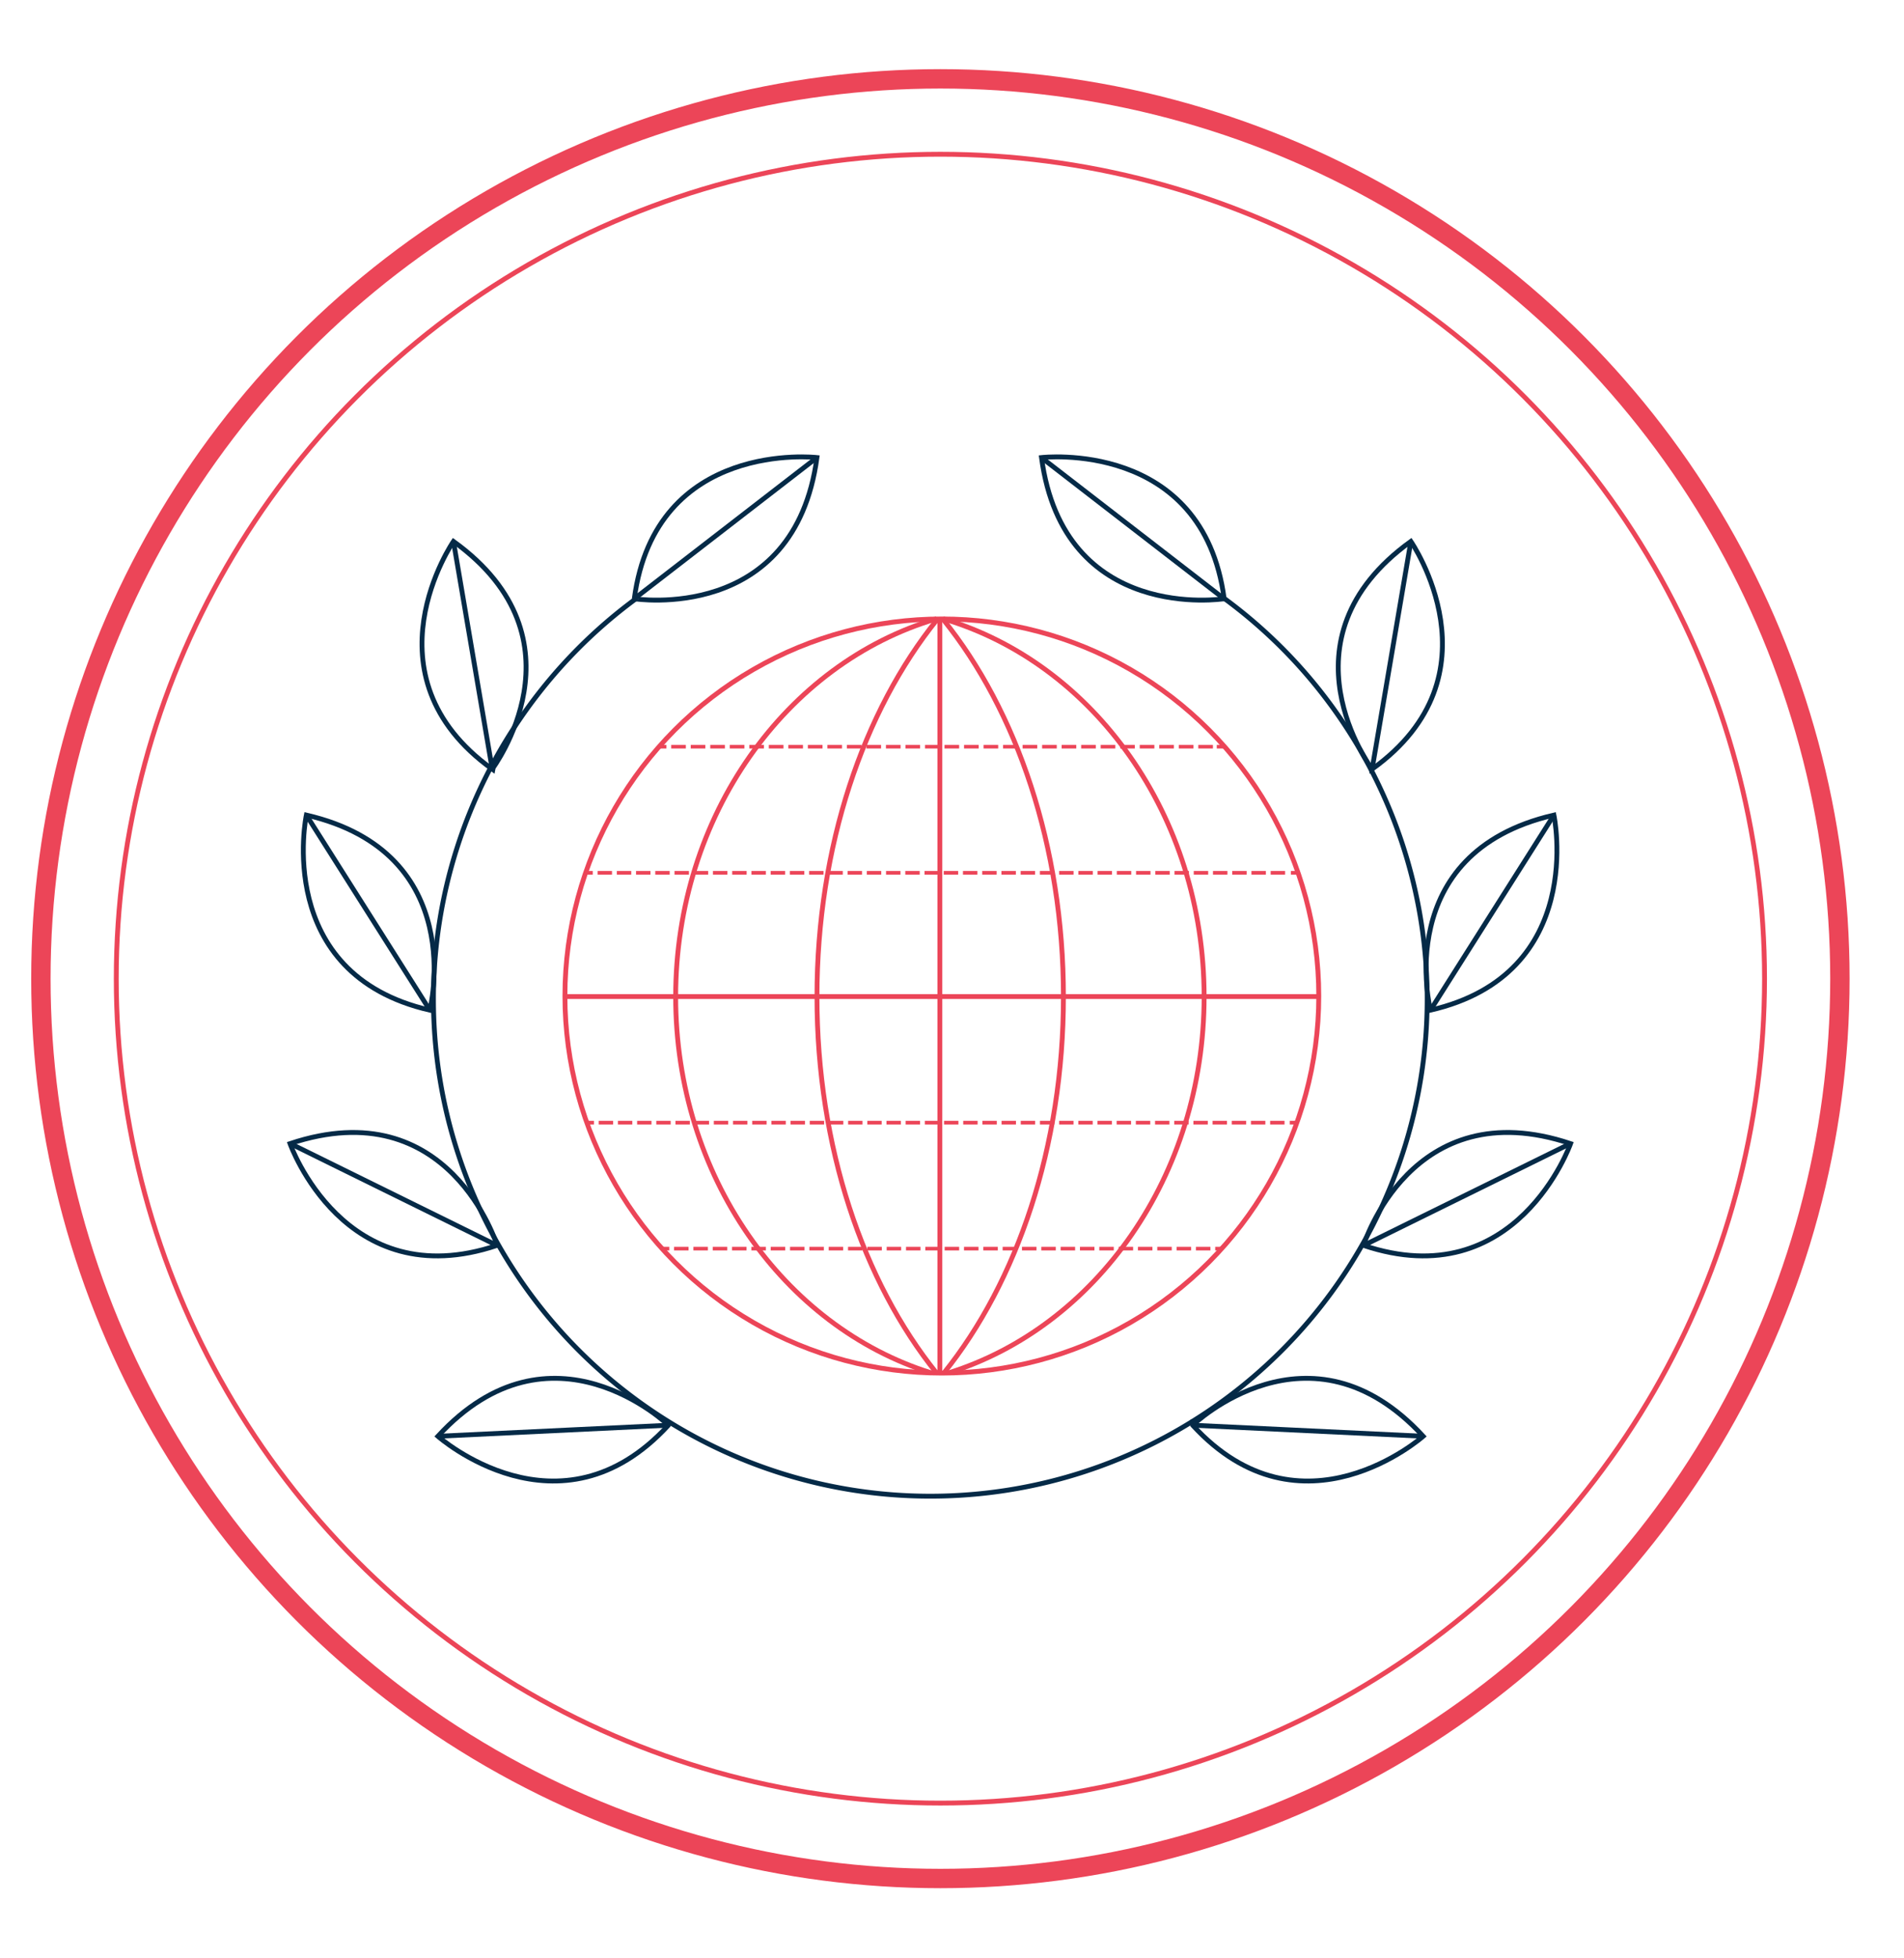 <svg id="design" xmlns="http://www.w3.org/2000/svg" viewBox="0 0 393.05 403.98"><defs><style>.cls-1,.cls-2,.cls-3,.cls-4,.cls-5,.cls-6,.cls-7,.cls-8{fill:none;stroke-miterlimit:10;}.cls-1,.cls-2,.cls-3,.cls-4,.cls-5,.cls-6,.cls-7{stroke:#ec4558;}.cls-2{stroke-width:4px;}.cls-3,.cls-4,.cls-5,.cls-6,.cls-7{stroke-width:0.75px;}.cls-4{stroke-dasharray:2.98 0.99;}.cls-5{stroke-dasharray:3.02 1.01;}.cls-6{stroke-dasharray:2.99 1;}.cls-7{stroke-dasharray:2.97 0.99;}.cls-8{stroke:#052a47;}</style></defs><circle class="cls-1" cx="194.13" cy="201.96" r="170.13"/><circle class="cls-2" cx="194.13" cy="201.96" r="185.69"/><circle class="cls-1" cx="194.43" cy="205.54" r="77.81"/><path class="cls-1" d="M192.2,283.3c-30.42-9.52-52.72-40.66-52.72-77.61,0-37.41,22.87-68.87,53.88-78"/><path class="cls-1" d="M193.33,283.33c-15.12-18.8-24.68-46.62-24.68-77.66s9.62-59,24.82-77.84"/><path class="cls-1" d="M194.85,283.33c15.11-18.8,24.68-46.62,24.68-77.66s-9.63-59-24.83-77.84"/><path class="cls-1" d="M195.84,283.3c30.42-9.52,52.73-40.66,52.73-77.61,0-37.41-22.88-68.87-53.89-78"/><line class="cls-1" x1="194.02" y1="127.73" x2="194.02" y2="283.57"/><line class="cls-1" x1="116.62" y1="205.65" x2="272.24" y2="205.65"/><line class="cls-3" x1="120.87" y1="180.11" x2="122.37" y2="180.11"/><line class="cls-4" x1="123.36" y1="180.11" x2="266" y2="180.11"/><line class="cls-3" x1="266.49" y1="180.11" x2="267.99" y2="180.11"/><line class="cls-3" x1="136.06" y1="154.09" x2="137.56" y2="154.09"/><line class="cls-5" x1="138.56" y1="154.09" x2="250.67" y2="154.09"/><line class="cls-3" x1="251.18" y1="154.09" x2="252.68" y2="154.09"/><line class="cls-3" x1="136.66" y1="257.67" x2="138.16" y2="257.67"/><line class="cls-6" x1="139.15" y1="257.67" x2="250.36" y2="257.67"/><line class="cls-3" x1="250.86" y1="257.67" x2="252.36" y2="257.67"/><line class="cls-3" x1="121.11" y1="231.67" x2="122.61" y2="231.67"/><line class="cls-7" x1="123.6" y1="231.67" x2="265.75" y2="231.67"/><line class="cls-3" x1="266.25" y1="231.67" x2="267.75" y2="231.67"/><path class="cls-8" d="M252.51,123.33a102.57,102.57,0,1,1-121.1.13"/><path class="cls-8" d="M168.65,94.42s-33.31-3.85-37.71,29.14C130.94,123.56,164,128.78,168.65,94.42Z"/><path class="cls-8" d="M93.61,111.72s-19,27.59,8,47C101.61,158.7,121.77,132,93.61,111.72Z"/><path class="cls-8" d="M324.22,236s-11.2,31.6-42.75,21C281.47,257,291.33,225,324.22,236Z"/><path class="cls-8" d="M59.87,236s11.2,31.6,42.75,21C102.62,257,92.76,225,59.87,236Z"/><path class="cls-8" d="M63.24,168.2S56.3,201,88.73,208.46C88.73,208.46,97,176,63.24,168.2Z"/><path class="cls-8" d="M215,94.42s33.31-3.85,37.71,29.14C252.68,123.56,219.59,128.78,215,94.42Z"/><path class="cls-8" d="M291.25,111.72s19.05,27.59-8,47C283.25,158.7,263.09,132,291.25,111.72Z"/><path class="cls-8" d="M320.78,168.2s6.94,32.81-25.49,40.26C295.29,208.46,287,176,320.78,168.2Z"/><path class="cls-8" d="M90.39,296.39s25.1,22.23,47.59-2.28C138,294.11,113.86,270.88,90.39,296.39Z"/><path class="cls-8" d="M293.8,296.39s-25.1,22.23-47.59-2.28C246.21,294.11,270.33,270.88,293.8,296.39Z"/><line class="cls-8" x1="130.94" y1="123.56" x2="168.65" y2="94.42"/><line class="cls-8" x1="93.61" y1="111.72" x2="101.61" y2="158.7"/><line class="cls-8" x1="63.24" y1="168.2" x2="88.73" y2="208.46"/><line class="cls-8" x1="59.87" y1="235.97" x2="102.62" y2="257.02"/><line class="cls-8" x1="90.39" y1="296.39" x2="137.98" y2="294.11"/><line class="cls-8" x1="214.97" y1="94.42" x2="252.68" y2="123.56"/><line class="cls-8" x1="291.25" y1="111.72" x2="283.25" y2="158.7"/><line class="cls-8" x1="320.78" y1="168.2" x2="295.29" y2="208.46"/><line class="cls-8" x1="281.47" y1="257.02" x2="324.22" y2="235.97"/><line class="cls-8" x1="246.21" y1="294.11" x2="293.8" y2="296.39"/></svg>